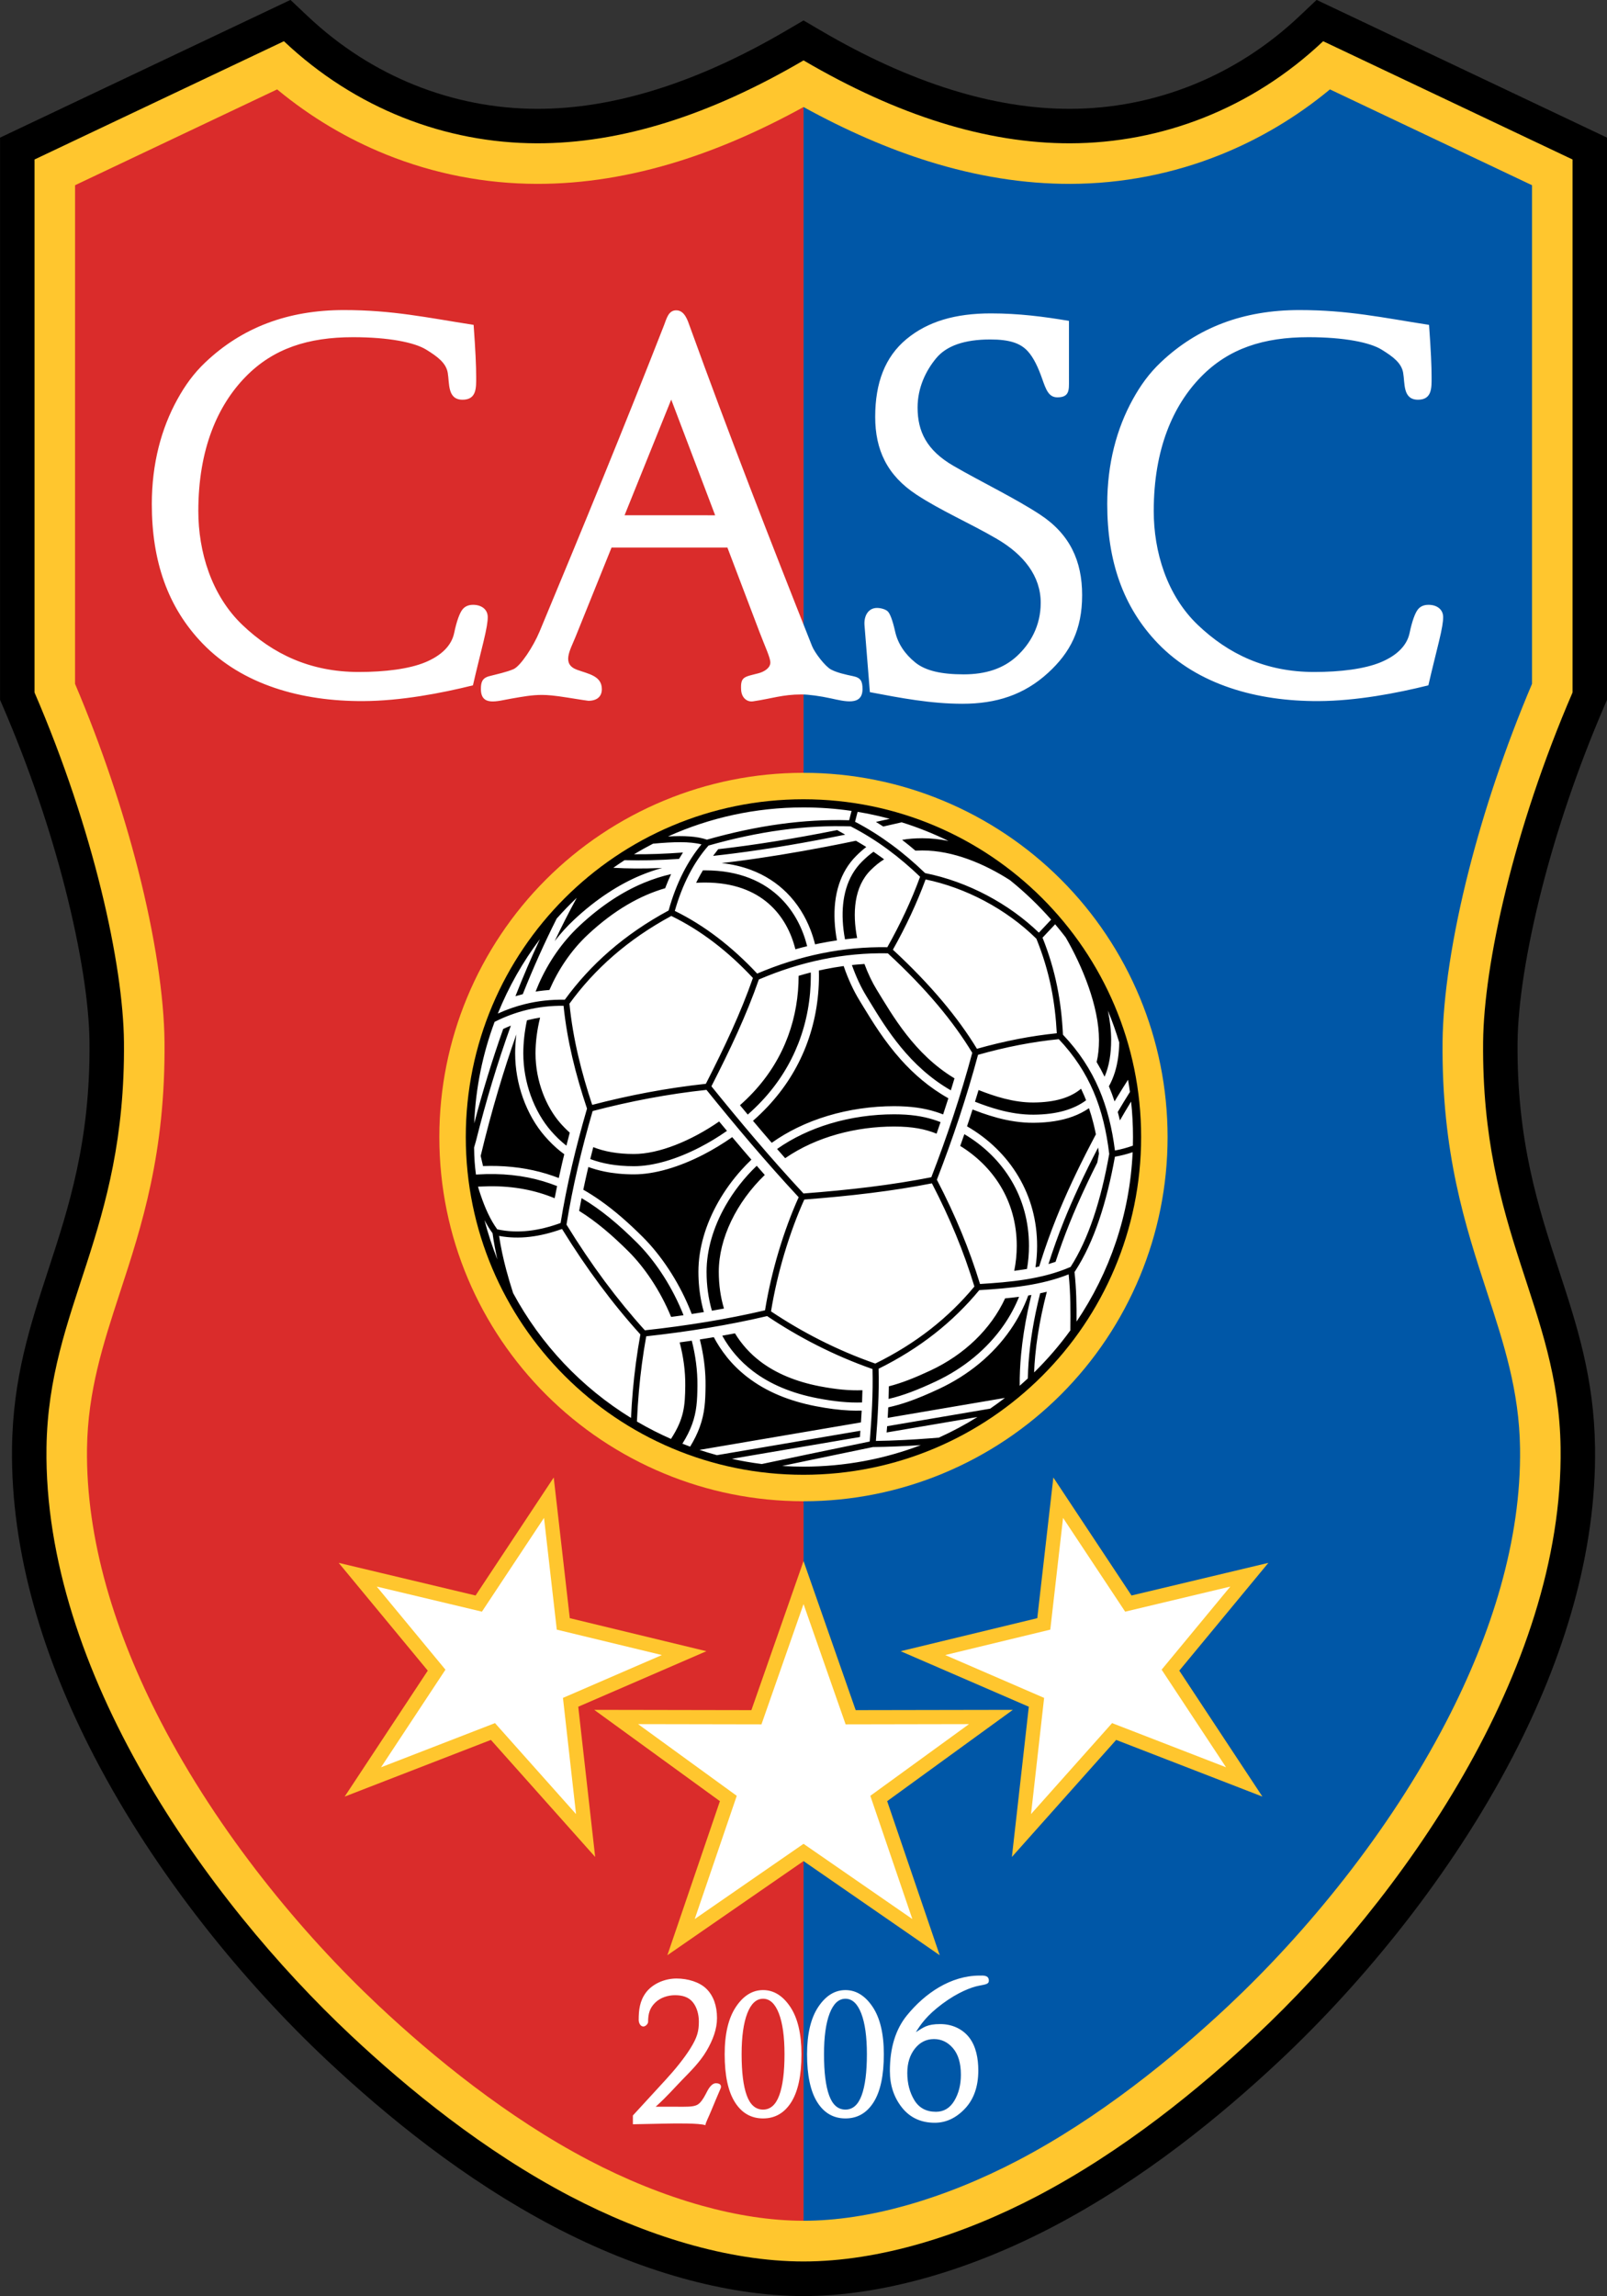 <?xml version="1.0" encoding="UTF-8"?>
<svg xmlns="http://www.w3.org/2000/svg" xmlns:xlink="http://www.w3.org/1999/xlink" width="587.2pt" height="838.8pt" viewBox="0 0 587.2 838.8" version="1.1">
<rect x="0" y="0" width="587.2" height="838.8" fill="#333333" stroke="none"/>
<defs>
<clipPath id="clip1">
  <path d="M 0 0 L 587.199 0 L 587.199 838.801 L 0 838.801 Z M 0 0 "/>
</clipPath>
</defs>
<g id="surface1">
<g clip-path="url(#clip1)" clip-rule="nonzero">
<path style=" stroke:none;fill-rule:evenodd;fill:rgb(0%,0%,0%);fill-opacity:1;" d="M 293.613 838.781 C 279.199 838.781 264.133 836.387 249.109 832.191 C 233.254 827.762 217.453 821.285 202.566 813.496 C 185.941 804.793 170.516 794.605 156.609 784.102 C 142.766 773.645 130.266 762.766 119.539 752.703 C 89.418 724.434 56.996 685.207 34.305 641.41 C 15.91 605.902 3.859 567.277 4.395 528.746 C 4.746 503.344 11.004 484.215 17.672 463.809 C 25.082 441.16 33.047 416.793 32.703 380.723 C 32.57 366.895 29.602 347.141 23.742 324.254 C 18.48 303.715 10.914 280.926 1.008 257.957 L 0.02 255.668 L 0.02 50.277 L 7.23 46.859 L 98.367 3.652 L 106.137 -0.031 L 112.391 5.875 C 124.129 16.969 137.328 25.336 151.281 30.969 C 165.699 36.789 180.906 39.727 196.137 39.762 C 210.098 39.793 224.621 37.438 239.703 32.738 C 255.105 27.938 270.953 20.746 287.242 11.199 L 293.613 7.469 L 299.984 11.199 C 316.273 20.746 332.121 27.938 347.52 32.738 C 362.602 37.438 377.129 39.793 391.09 39.762 C 406.324 39.727 421.531 36.789 435.949 30.969 C 449.902 25.336 463.098 16.969 474.84 5.875 L 481.09 -0.031 L 488.863 3.652 L 579.996 46.859 L 587.203 50.277 L 587.203 255.668 L 586.219 257.957 C 576.312 280.926 568.746 303.715 563.488 324.254 C 557.629 347.141 554.656 366.895 554.523 380.723 C 554.176 416.793 562.145 441.16 569.551 463.809 C 576.227 484.215 582.48 503.344 582.828 528.746 C 583.371 567.277 571.316 605.902 552.922 641.41 C 530.23 685.207 497.809 724.434 467.688 752.703 C 456.961 762.766 444.461 773.645 430.617 784.102 C 416.715 794.605 401.285 804.793 384.66 813.496 C 369.773 821.285 353.973 827.762 338.117 832.191 C 323.094 836.387 308.027 838.781 293.613 838.781 Z M 293.613 838.781 "/>
</g>
<path style=" stroke:none;fill-rule:evenodd;fill:rgb(100%,77.734%,18.042%);fill-opacity:1;" d="M 293.613 826.141 C 265.914 826.141 235.57 816.559 208.395 802.336 C 176.742 785.77 148.973 763.023 128.184 743.516 C 75.59 694.16 15.852 610.539 16.988 528.891 C 17.703 477.312 45.969 450.477 45.293 380.621 C 45.027 352.473 34.246 303.125 12.613 252.969 L 12.613 58.266 L 103.746 15.059 C 129.93 39.797 162.879 52.277 196.137 52.352 C 226.73 52.422 259.246 42.203 293.613 22.062 C 327.984 42.203 360.496 52.426 391.09 52.352 C 424.348 52.277 457.301 39.797 483.48 15.059 L 574.613 58.266 L 574.613 252.969 C 552.98 303.125 542.203 352.473 541.934 380.621 C 541.262 450.477 569.523 477.312 570.242 528.891 C 571.379 610.539 511.637 694.16 459.039 743.516 C 438.258 763.023 410.484 785.77 378.836 802.336 C 351.656 816.559 321.309 826.141 293.613 826.141 Z M 293.613 826.141 "/>
<path style=" stroke:none;fill-rule:evenodd;fill:rgb(85.547%,17.259%,16.869%);fill-opacity:1;" d="M 256.414 805.75 C 268.992 809.262 281.586 811.27 293.613 811.27 L 293.613 39.102 C 277.996 47.695 262.746 54.324 247.871 58.961 C 230.246 64.453 213.004 67.207 196.137 67.168 C 177.328 67.125 158.66 63.543 141.07 56.441 C 126.953 50.746 113.527 42.812 101.262 32.66 L 27.43 67.664 L 27.422 249.82 C 37.371 273.27 45.016 296.48 50.395 317.484 C 56.734 342.246 59.957 364.348 60.109 380.508 C 60.496 421.203 51.844 447.684 43.789 472.297 C 37.754 490.766 32.094 508.078 31.797 529.066 C 31.332 562.625 42.168 596.926 58.703 628.836 C 79.82 669.594 110.137 706.234 138.352 732.711 C 148.352 742.098 160.07 752.289 173.16 762.176 C 186.18 772.012 200.367 781.418 215.246 789.207 C 228.441 796.109 242.414 801.84 256.414 805.75 Z M 256.414 805.75 "/>
<path style=" stroke:none;fill-rule:evenodd;fill:rgb(0%,34.105%,65.43%);fill-opacity:1;" d="M 293.613 39.102 L 293.613 811.27 C 305.641 811.27 318.234 809.262 330.809 805.75 C 344.809 801.84 358.785 796.109 371.98 789.207 C 386.863 781.418 401.047 772.012 414.066 762.176 C 427.156 752.289 438.871 742.098 448.879 732.711 C 477.09 706.234 507.406 669.594 528.523 628.836 C 545.059 596.926 555.895 562.625 555.426 529.066 C 555.137 508.078 549.473 490.766 543.434 472.297 C 535.387 447.684 526.727 421.203 527.117 380.508 C 527.273 364.348 530.492 342.246 536.828 317.484 C 542.211 296.48 549.855 273.27 559.801 249.82 L 559.801 67.664 L 485.965 32.66 C 473.699 42.812 460.27 50.746 446.16 56.441 C 428.57 63.543 409.898 67.125 391.09 67.168 C 374.227 67.207 356.977 64.453 339.352 58.961 C 324.477 54.328 309.227 47.695 293.613 39.102 Z M 293.613 39.102 "/>
<path style=" stroke:none;fill-rule:evenodd;fill:rgb(100%,77.734%,18.042%);fill-opacity:1;" d="M 446.121 650.441 L 407.848 635.613 L 380.621 666.164 L 369.746 678.371 L 371.578 662.141 L 375.93 623.488 L 343.328 609.367 L 329.105 603.207 L 344.16 599.566 L 379.023 591.137 L 383.277 553.918 L 384.898 539.746 L 392.773 551.641 L 413.453 582.855 L 448.355 574.535 L 463.465 570.934 L 453.562 582.914 L 430.914 610.305 L 452.32 642.738 L 461.285 656.32 Z M 293.613 679.879 L 256.801 705.32 L 243.855 714.27 L 248.934 699.383 L 263.055 657.988 L 230.105 634.055 L 217.133 624.633 L 233.156 624.66 L 274.559 624.734 L 288.715 584.285 L 293.613 570.281 L 298.516 584.285 L 312.664 624.734 L 354.074 624.66 L 370.098 624.633 L 357.121 634.055 L 324.172 657.988 L 338.297 699.383 L 343.371 714.27 L 330.426 705.32 Z M 179.379 635.613 L 141.109 650.441 L 125.941 656.32 L 134.906 642.738 L 156.312 610.305 L 133.664 582.914 L 123.762 570.934 L 138.871 574.535 L 173.777 582.855 L 194.453 551.641 L 202.328 539.746 L 203.949 553.918 L 208.203 591.137 L 243.066 599.566 L 258.121 603.207 L 243.902 609.367 L 211.297 623.488 L 215.648 662.141 L 217.477 678.371 L 206.602 666.164 Z M 179.379 635.613 "/>
<path style=" stroke:none;fill-rule:evenodd;fill:rgb(100%,100%,100%);fill-opacity:1;" d="M 125.699 113.27 C 143.453 113.27 155.891 116.004 173.062 118.684 C 173.754 128.246 173.996 133.672 173.996 137.832 C 173.996 141.578 174.199 146.031 169.016 146.023 C 163.414 146.012 164.289 140.051 163.602 136.156 C 162.969 132.609 159.949 130.32 155.703 127.707 C 151.453 125.086 142.062 123.184 129.004 123.184 C 112.648 123.184 99.863 127.277 89.73 137.656 C 79.578 148.051 72.469 163.977 72.469 186.703 C 72.469 201.496 77.211 217.453 88.582 228.301 C 99.707 238.914 113.371 245.488 131.121 245.488 C 140.629 245.488 149.52 244.383 155.406 241.934 C 161.309 239.477 164.996 235.832 165.953 231.246 C 166.898 226.695 167.988 224.012 168.867 222.801 C 169.762 221.574 171.086 220.949 172.859 220.949 C 175.883 220.949 178.18 222.562 178.219 225.367 C 178.242 227.059 177.809 229.695 176.664 234.441 C 175.527 239.156 174.078 244.805 172.816 250.363 C 161.203 253.25 146.508 256.051 132.711 256.117 C 110.121 256.223 88.57 250.129 74.066 235.125 C 61.191 221.805 55.473 204.824 55.473 184.18 C 55.473 169.316 58.953 156.523 64.777 145.953 C 67.602 140.824 70.734 136.434 75.086 132.316 C 88.391 119.727 105.035 113.27 125.699 113.27 Z M 210.266 232.73 C 208.312 237.574 205.137 242.586 210.871 244.688 C 215.004 246.203 219.914 246.875 219.914 251.766 C 219.914 254.484 218.121 255.977 215.035 256.016 C 214.781 256.02 212.23 255.605 207.359 254.836 C 202.496 254.066 200.102 253.867 197.98 253.867 C 194.359 253.867 191.156 254.461 186.73 255.23 C 181.754 256.094 175.723 258.172 175.723 251.727 C 175.723 249.402 176.086 247.723 178.766 247.02 C 181.453 246.316 185.059 245.555 187.609 244.461 C 190.176 243.363 194.855 236.242 197.148 230.746 C 212.746 193.344 228.09 155.996 242.637 118.809 C 243.566 116.438 244.219 113.344 247.113 113.363 C 250.203 113.383 251.297 117.133 252.059 119.242 C 266.199 158.32 281.32 197.195 296.723 236.008 C 297.684 238.43 301.477 243.426 303.664 244.59 C 305.844 245.75 309.027 246.449 311.77 247.02 C 314.52 247.594 315.164 248.871 315.164 251.719 C 315.164 257.984 308.633 256.219 303.578 255.121 C 299.773 254.293 295.527 253.691 292.906 253.691 C 285.914 253.691 282.086 255.199 275.137 256.211 C 273.02 256.52 270.973 254.977 270.805 252.004 C 270.527 247.098 271.98 247.312 277.164 245.949 C 279.289 245.395 281.484 243.98 281.484 242.051 C 281.484 240.219 279.59 236.332 277.52 230.883 L 265.789 200.016 L 223.461 200.027 L 210.266 232.734 Z M 245.266 145.977 L 228.219 188.23 L 261.32 188.242 Z M 362.074 114.488 C 372.297 114.488 381.359 115.664 390.598 117.223 L 390.602 138.875 C 390.602 142.332 390.887 145.156 386.371 145.156 C 383.172 145.156 382.195 142.309 380.805 138.363 C 379.352 134.223 377.703 130.652 375.504 128.262 C 372.836 125.363 368.871 124.012 361.852 124.012 C 352.367 124.012 345.828 126.332 342.07 130.875 C 338.32 135.402 335.289 141.59 335.289 148.871 C 335.289 157.551 338.527 164.457 348.383 170.176 C 358.234 175.898 370.914 181.984 380.094 188.023 C 390.914 195.148 395.414 204.914 395.414 217.398 C 395.414 229.98 391.109 238.34 382.98 245.789 C 374.172 253.867 363.992 257.094 351.676 257.094 C 340.121 257.094 329.203 255.012 317.852 252.852 L 315.895 228.465 C 315.605 224.867 317.359 222.09 320.438 222.09 C 321.789 222.09 323.414 222.523 324.273 223.242 C 325.137 223.957 326.102 226.336 327.086 230.723 C 328.07 235.113 330.633 238.93 334.449 242.02 C 338.266 245.105 344.141 246.352 352.148 246.352 C 360.152 246.352 366.613 244.266 371.547 239.723 C 376.465 235.195 380.277 228.66 380.277 220.207 C 380.277 210.492 374.137 202.625 364.223 196.84 C 354.309 191.051 343.984 186.672 334.887 180.703 C 324.113 173.641 319.797 164.27 319.797 152.305 C 319.797 139.852 323.402 130.367 331.215 123.887 C 339.039 117.395 349.141 114.488 362.074 114.488 Z M 474.812 113.27 C 492.57 113.27 505.004 116.004 522.176 118.684 C 522.863 128.246 523.105 133.672 523.105 137.832 C 523.105 141.578 523.312 146.031 518.129 146.023 C 512.531 146.012 513.406 140.051 512.711 136.156 C 512.078 132.609 509.062 130.32 504.82 127.707 C 500.566 125.086 491.176 123.184 478.117 123.184 C 461.762 123.184 448.977 127.277 438.844 137.656 C 428.691 148.051 421.578 163.977 421.578 186.703 C 421.578 201.496 426.32 217.453 437.695 228.301 C 448.82 238.914 462.484 245.488 480.234 245.488 C 489.742 245.488 498.633 244.383 504.52 241.934 C 510.422 239.477 514.109 235.832 515.066 231.246 C 516.012 226.695 517.098 224.012 517.98 222.801 C 518.871 221.574 520.199 220.949 521.973 220.949 C 524.996 220.949 527.289 222.562 527.328 225.367 C 527.355 227.059 526.922 229.695 525.777 234.441 C 524.641 239.156 523.195 244.805 521.926 250.363 C 510.32 253.25 495.621 256.051 481.824 256.117 C 459.234 256.223 437.684 250.129 423.18 235.125 C 410.305 221.805 404.586 204.824 404.586 184.18 C 404.586 169.316 408.066 156.523 413.891 145.953 C 416.715 140.824 419.848 136.434 424.199 132.316 C 437.504 119.727 454.145 113.27 474.812 113.27 Z M 474.812 113.27 "/>
<path style=" stroke:none;fill-rule:evenodd;fill:rgb(100%,100%,100%);fill-opacity:1;" d="M 357.992 721.703 C 359.203 721.703 361.328 721.473 361.328 723.562 C 361.328 724.797 360.258 724.918 357.645 725.422 C 355.027 725.922 350.031 727.766 344.305 732.043 C 338.578 736.324 336.406 739.574 334.656 742.379 C 337.527 740.594 338.727 739.422 343.586 739.422 C 348.102 739.422 351.914 741.367 354.238 744.445 C 356.629 747.602 357.473 751.949 357.473 756.352 C 357.473 762.223 355.844 766.875 352.594 770.32 C 349.34 773.75 345.664 775.473 341.566 775.473 C 336.523 775.473 332.531 773.617 329.586 769.926 C 326.641 766.219 325.164 761.77 325.164 756.555 C 325.164 748.102 327.246 741.32 331.422 736.207 C 337.922 728.238 347.316 721.703 357.992 721.703 Z M 331.527 757.27 C 331.527 761.082 332.391 764.406 334.109 767.227 C 335.828 770.043 338.453 771.461 341.992 771.461 C 344.863 771.461 347.102 770.117 348.703 767.445 C 350.309 764.758 351.109 761.59 351.109 757.926 C 351.109 753.727 350.152 750.512 348.246 748.262 C 346.336 746.023 344.016 744.898 341.281 744.898 C 338.453 744.898 336.121 746.07 334.285 748.406 C 332.449 750.75 331.527 753.703 331.527 757.27 Z M 278.824 727 C 282.711 727 286.02 729.043 288.754 733.117 C 291.484 737.199 292.852 742.973 292.852 750.441 C 292.852 758.172 291.609 764.008 289.117 767.961 C 286.629 771.906 283.195 773.887 278.824 773.887 C 274.453 773.887 271.02 771.906 268.531 767.961 C 266.039 764.008 264.797 758.172 264.797 750.441 C 264.797 743.016 266.16 737.254 268.895 733.148 C 271.629 729.055 274.938 727 278.824 727 Z M 278.824 770.66 C 281.496 770.66 283.469 768.918 284.746 765.441 C 286.02 761.957 286.66 756.953 286.66 750.414 C 286.66 744.043 285.969 739.078 284.594 735.508 C 283.215 731.953 281.289 730.168 278.824 730.168 C 276.355 730.168 274.43 731.953 273.055 735.508 C 271.68 739.078 270.988 744.043 270.988 750.414 C 270.988 757.035 271.617 762.062 272.871 765.504 C 274.129 768.938 276.109 770.66 278.824 770.66 Z M 231.258 772.812 L 243.281 759.719 C 246.891 755.789 250.039 751.844 252.203 748.41 C 254.789 744.293 255.363 742.004 255.363 738.512 C 255.363 736.004 254.703 733.34 253.148 731.422 C 251.598 729.508 249.301 728.871 246.637 728.871 C 244.105 728.871 241.289 729.723 239.359 731.641 C 237.43 733.555 236.816 735.605 236.816 738.668 C 236.816 739.293 235.906 740.301 235.109 740.301 C 233.867 740.301 233.379 738.801 233.379 737.918 C 233.379 734.305 233.754 730.945 236.039 727.898 C 238.328 724.852 242.645 722.777 247.215 722.777 C 251.301 722.777 255.613 724.051 258.145 726.555 C 260.676 729.062 261.996 732.715 261.996 737.238 C 261.996 741.219 260.516 745.227 258.141 749.258 C 255.766 753.289 252.301 756.695 249.281 759.793 C 246.262 762.891 243.953 765.656 239.59 769.609 L 249.871 769.617 C 252.453 769.621 253.938 769.43 254.953 768.816 C 255.977 768.203 257.016 766.699 257.992 764.781 C 258.559 763.672 259.789 761.02 261.617 761.031 C 263.367 761.043 263.621 762.004 263.367 762.797 C 262.164 765.637 260.871 768.613 259.871 771.086 C 258.871 773.555 257.871 775.34 257.742 776.371 C 255.68 775.547 246.176 775.723 243.574 775.773 L 231.254 776.02 Z M 308.926 727.004 C 312.812 727.004 316.121 729.047 318.855 733.117 C 321.59 737.203 322.953 742.977 322.953 750.445 C 322.953 758.172 321.711 764.012 319.219 767.965 C 316.73 771.91 313.301 773.887 308.926 773.887 C 304.555 773.887 301.121 771.91 298.633 767.965 C 296.145 764.012 294.898 758.172 294.898 750.445 C 294.898 743.02 296.266 737.258 298.996 733.152 C 301.73 729.055 305.039 727.004 308.926 727.004 Z M 308.926 770.66 C 311.598 770.66 313.574 768.918 314.848 765.445 C 316.121 761.961 316.762 756.953 316.762 750.414 C 316.762 744.047 316.074 739.082 314.695 735.512 C 313.32 731.953 311.395 730.168 308.926 730.168 C 306.453 730.168 304.535 731.953 303.156 735.512 C 301.781 739.082 301.094 744.047 301.094 750.414 C 301.094 757.039 301.719 762.066 302.977 765.508 C 304.23 768.941 306.215 770.66 308.926 770.66 Z M 308.926 770.66 "/>
<path style=" stroke:none;fill-rule:evenodd;fill:rgb(100%,77.734%,18.042%);fill-opacity:1;" d="M 293.578 282.32 C 311.539 282.32 328.719 285.91 344.43 292.418 C 360.777 299.188 375.438 309.062 387.664 321.289 C 399.891 333.516 409.766 348.18 416.539 364.523 C 423.039 380.234 426.637 397.41 426.637 415.371 C 426.637 433.332 423.047 450.508 416.539 466.219 C 409.766 482.562 399.891 497.227 387.664 509.453 C 375.438 521.68 360.777 531.555 344.43 538.324 C 328.719 544.832 311.539 548.426 293.578 548.426 C 275.621 548.426 258.445 544.832 242.738 538.324 C 226.391 531.555 211.73 521.68 199.504 509.453 C 175.426 485.375 160.531 452.113 160.531 415.371 C 160.531 397.41 164.121 380.234 170.629 364.523 C 177.402 348.18 187.277 333.516 199.504 321.289 C 211.73 309.062 226.391 299.188 242.738 292.418 C 258.445 285.91 275.621 282.32 293.578 282.32 Z M 293.578 282.32 "/>
<path style=" stroke:none;fill-rule:evenodd;fill:rgb(0%,0%,0%);fill-opacity:1;" d="M 293.578 291.984 C 327.656 291.984 358.496 305.797 380.828 328.125 C 403.16 350.453 416.969 381.301 416.969 415.371 C 416.969 449.445 403.16 480.289 380.828 502.617 C 358.496 524.945 327.656 538.758 293.578 538.758 C 259.512 538.758 228.664 524.945 206.336 502.617 C 184.008 480.289 170.199 449.445 170.199 415.371 C 170.199 381.301 184.008 350.453 206.336 328.125 C 228.664 305.797 259.512 291.984 293.578 291.984 Z M 293.578 291.984 "/>
<path style=" stroke:none;fill-rule:evenodd;fill:rgb(100%,100%,100%);fill-opacity:1;" d="M 318.969 528.629 C 311.219 530.223 303.391 531.848 295.504 533.496 C 292.289 534.168 289.051 534.848 285.789 535.535 C 288.371 535.699 290.969 535.781 293.578 535.781 C 308.695 535.781 323.156 533 336.48 527.918 C 330.66 528.309 324.809 528.562 318.969 528.629 Z M 250.398 506.148 C 250.449 500.848 249.695 495.535 248.352 490.398 C 249.836 490.195 251.312 489.984 252.777 489.766 C 254.137 495.113 254.895 500.648 254.84 506.184 C 254.789 511.609 254.578 515.695 252.867 520.379 C 252.055 522.598 250.93 524.871 249.344 527.395 C 250.281 527.766 251.227 528.125 252.176 528.473 C 253.703 525.977 254.82 523.672 255.656 521.387 C 256.602 518.801 257.129 516.398 257.426 513.906 C 257.703 511.559 257.777 509.062 257.805 506.207 C 257.852 501.395 257.32 496.609 256.328 491.953 L 256.328 491.941 C 256.148 491.062 255.945 490.188 255.727 489.316 L 259.219 488.758 L 260.828 488.484 C 262.145 490.988 263.695 493.359 265.469 495.578 L 265.461 495.586 C 267.699 498.391 270.289 500.93 273.215 503.172 C 274.922 504.48 276.719 505.672 278.594 506.75 C 280.512 507.848 282.512 508.832 284.59 509.707 C 286.621 510.559 288.789 511.324 291.074 512 C 293.344 512.672 295.688 513.242 298.086 513.703 C 302.555 514.566 306.57 515.086 310.367 515.266 C 311.902 515.336 313.395 515.348 314.859 515.305 C 314.785 516.68 314.695 518.125 314.598 519.621 L 256.348 529.535 L 255.586 529.664 C 257.688 530.363 259.816 531.008 261.969 531.59 L 314.379 522.672 L 314.211 524.957 L 267.391 532.926 C 270.988 533.723 274.648 534.363 278.359 534.828 C 283.789 533.68 289.348 532.512 295.051 531.316 C 302.414 529.777 309.98 528.207 317.805 526.602 C 318.152 522.215 318.465 517.84 318.656 513.496 C 318.852 509.078 318.934 504.629 318.812 500.129 C 311.711 497.637 304.98 494.734 298.609 491.508 C 292.164 488.246 286.066 484.645 280.305 480.785 C 273.289 482.434 266.059 483.863 258.621 485.098 C 251.297 486.309 243.797 487.328 236.133 488.164 C 234.93 494.855 234.051 501.512 233.461 508.137 C 233.133 511.867 232.891 515.586 232.734 519.301 C 236.742 521.648 240.891 523.773 245.176 525.656 C 249.941 518.316 250.324 513.668 250.398 506.148 Z M 275.016 500.812 C 270.398 497.273 266.672 492.934 263.91 487.949 C 265.492 487.668 267.039 487.383 268.559 487.09 C 270.938 491 274.004 494.43 277.715 497.273 C 283.562 501.758 291.023 504.781 299.48 506.414 C 305.461 507.566 310.453 508.055 315.133 507.863 C 315.105 509.32 315.059 510.812 314.996 512.332 C 310.074 512.504 304.84 511.98 298.645 510.785 C 294.031 509.898 289.703 508.625 285.742 506.961 C 281.82 505.316 278.219 503.27 275.016 500.812 Z M 374.969 469.621 C 369.195 470.539 363.402 470.961 357.828 471.305 C 353.031 477.105 347.613 482.422 341.48 487.227 C 335.387 492.004 328.602 496.273 321.035 500.02 C 321.156 504.602 321.078 509.117 320.879 513.594 C 320.688 517.934 320.391 522.18 320.055 526.395 C 326.664 526.293 333.359 525.941 340.051 525.426 C 341.055 525.348 342.055 525.27 343.055 525.184 C 347.938 522.98 352.652 520.457 357.164 517.648 L 323.969 523.297 L 324.164 521.004 L 361.816 514.598 C 363.645 513.336 365.438 512.027 367.191 510.672 L 324.367 517.961 C 324.441 516.73 324.508 515.453 324.566 514.121 C 326.961 513.602 329.352 512.918 331.82 512.07 C 335.289 510.875 338.984 509.309 343.109 507.379 C 348.523 504.848 353.461 501.73 357.812 498.133 C 362.211 494.5 366.039 490.355 369.191 485.805 C 371.902 481.891 374.105 477.684 375.73 473.25 L 376.867 473.062 C 376.387 475.02 375.945 476.969 375.539 478.91 C 374.43 484.238 373.605 489.523 373.117 494.699 C 372.746 498.625 372.566 502.48 372.598 506.238 C 373.602 505.359 374.598 504.465 375.574 503.555 C 375.715 495.863 376.727 487.77 378.445 479.512 C 378.934 477.172 379.477 474.812 380.074 472.449 C 380.887 472.277 381.699 472.098 382.512 471.902 C 381.812 474.602 381.18 477.293 380.621 479.965 C 379.547 485.141 378.746 490.234 378.281 495.188 C 378.078 497.273 377.941 499.336 377.863 501.371 C 382.691 496.637 387.129 491.496 391.109 486.012 C 391.195 479.203 391.203 472.434 390.484 465.535 C 385.496 467.52 380.254 468.777 374.969 469.621 Z M 324.785 506.438 C 329.461 505.25 334.285 503.332 339.973 500.672 C 352.426 494.848 362.078 485.52 367.27 474.309 C 368.969 474.148 370.672 473.961 372.367 473.738 C 370.902 477.379 369.016 480.852 366.754 484.117 C 360.789 492.719 352.215 499.848 341.855 504.695 C 335.426 507.703 330.023 509.812 324.688 511.047 C 324.73 509.691 324.762 508.309 324.781 506.891 Z M 401.664 445.527 C 399.246 452.672 396.344 458.98 392.879 464.316 L 392.695 464.598 L 392.621 464.629 C 393.305 470.746 393.406 476.766 393.363 482.793 C 405.414 464.984 412.828 443.781 413.871 420.914 C 411.715 421.633 409.559 422.191 407.398 422.562 C 405.891 430.922 404.004 438.617 401.664 445.527 Z M 356.047 469.98 C 354.07 463.504 351.844 457.266 349.273 451.051 C 346.723 444.863 343.828 438.68 340.52 432.289 C 333.328 433.707 325.867 434.863 318.137 435.824 C 310.344 436.797 302.258 437.566 293.891 438.207 C 291.297 443.938 288.758 450.727 286.574 458.059 C 284.578 464.762 282.891 471.895 281.73 479.062 C 287.355 482.82 293.309 486.332 299.609 489.52 C 306.004 492.758 312.734 495.656 319.824 498.129 C 327.359 494.418 334.094 490.195 340.113 485.477 C 346.078 480.797 351.363 475.625 356.047 469.98 Z M 257.922 395.93 C 261.328 389.25 264.523 382.754 267.441 376.293 C 270.316 369.922 272.895 363.625 275.117 357.262 C 270.637 352.461 265.816 348.023 260.664 344.113 C 255.836 340.449 250.703 337.234 245.289 334.613 C 237.328 338.91 230.316 343.766 224.148 349.121 C 217.977 354.484 212.652 360.348 208.078 366.652 C 208.711 373.113 209.82 379.457 211.281 385.715 C 212.695 391.777 214.438 397.734 216.387 403.625 C 223.141 401.863 229.938 400.332 236.785 399.051 C 243.777 397.742 250.82 396.691 257.922 395.93 Z M 326.266 346.938 C 333.191 353.344 339.156 359.57 344.27 365.637 C 349.324 371.637 353.527 377.465 356.977 383.137 C 362.02 381.715 366.996 380.523 371.914 379.57 C 376.719 378.641 381.465 377.938 386.152 377.461 C 385.848 371.75 385.203 366.211 384.078 360.656 C 382.891 354.844 381.156 349 378.695 342.926 C 373.27 337.566 366.766 332.836 359.66 329.074 C 352.91 325.5 345.621 322.805 338.215 321.27 C 336.609 325.629 334.805 329.941 332.816 334.203 C 330.812 338.5 328.621 342.746 326.266 346.938 Z M 399.555 398.73 C 396.621 391.883 392.523 385.574 386.883 379.621 C 382.121 380.09 377.27 380.805 372.336 381.758 C 367.43 382.711 362.445 383.902 357.371 385.34 C 355.289 393.094 352.98 400.75 350.48 408.324 C 347.973 415.91 345.246 423.457 342.336 430.969 C 345.746 437.531 348.715 443.871 351.328 450.207 C 353.906 456.438 356.133 462.652 358.098 469.059 C 363.496 468.723 369.098 468.305 374.617 467.422 C 380.297 466.52 385.914 465.125 391.195 462.824 C 394.473 457.715 397.234 451.668 399.555 444.812 C 401.91 437.852 403.809 430.055 405.312 421.555 C 404.324 413.246 402.539 405.699 399.555 398.73 Z M 357.57 398.203 C 363.301 400.465 370.379 402.801 377.629 402.758 C 385.676 402.715 391.273 400.891 395.02 397.723 C 395.41 398.531 395.785 399.352 396.141 400.184 C 396.391 400.766 396.629 401.352 396.863 401.945 C 392.395 405.266 386.16 407.156 377.648 407.203 C 373.305 407.227 369.102 406.516 365.188 405.469 C 362.004 404.621 358.992 403.543 356.262 402.473 Z M 358.738 406.566 C 360.559 407.207 362.465 407.816 364.422 408.34 C 366.484 408.891 368.621 409.355 370.828 409.676 C 373.016 410 375.297 410.18 377.66 410.168 C 383.289 410.133 388.016 409.34 391.961 407.891 C 394.184 407.074 396.16 406.051 397.914 404.84 C 398.547 406.691 399.098 408.586 399.578 410.527 C 399.895 411.785 400.18 413.074 400.438 414.383 L 398.633 417.84 C 396.055 422.777 393.723 427.508 391.703 431.836 C 389.512 436.547 387.566 441.031 385.98 444.992 C 384.953 447.562 383.941 450.223 382.953 452.973 C 381.953 455.777 381.059 458.418 380.281 460.883 L 379.719 462.656 L 378.371 462.957 C 378.762 460.391 378.961 457.777 378.961 455.133 C 378.961 450.484 378.363 446.09 377.262 441.965 C 376.109 437.641 374.387 433.617 372.215 429.926 C 369.93 426.047 367.164 422.574 364.047 419.531 C 360.809 416.367 357.195 413.668 353.352 411.457 L 354.008 409.484 L 355.367 405.309 C 356.461 405.734 357.59 406.16 358.738 406.566 Z M 369.656 431.422 C 373.621 438.152 375.984 446.109 375.984 455.133 C 375.984 457.996 375.742 460.809 375.266 463.559 L 374.039 463.762 C 372.891 463.945 371.742 464.109 370.598 464.254 C 371.203 461.289 371.523 458.242 371.523 455.133 C 371.523 438.434 362.684 425.895 350.867 418.625 L 352.371 414.328 C 359.312 418.426 365.395 424.18 369.656 431.422 Z M 383.113 461.777 C 384.77 456.535 386.656 451.289 388.734 446.098 C 391.711 438.668 396.129 429.031 401.258 419.211 C 401.367 419.949 401.465 420.695 401.559 421.449 C 401.363 422.543 401.16 423.625 400.949 424.688 C 399.656 427.262 398.414 429.797 397.254 432.258 C 394.703 437.637 392.508 442.656 390.801 446.926 C 388.934 451.578 387.227 456.273 385.703 460.965 C 384.855 461.254 383.988 461.523 383.113 461.777 Z M 388.406 377.992 C 394.281 384.176 398.547 390.73 401.602 397.859 C 404.555 404.758 406.367 412.176 407.402 420.297 C 409.586 419.898 411.77 419.297 413.953 418.531 C 413.98 417.48 413.996 416.43 413.996 415.371 C 413.996 410.996 413.762 406.676 413.305 402.422 L 413.031 402.867 C 411.746 404.969 410.469 407.121 409.215 409.305 L 408.824 407.703 L 408.43 406.219 C 409.891 403.727 411.379 401.277 412.879 398.91 C 412.676 397.414 412.441 395.93 412.184 394.453 L 410.367 397.316 C 409.715 398.348 408.969 399.559 408.133 400.926 L 407.266 402.367 C 406.648 400.496 405.961 398.652 405.195 396.836 C 406.109 395.195 406.844 393.445 407.41 391.598 C 408.422 388.301 408.906 384.691 408.973 380.844 C 407.785 376.875 406.398 372.988 404.824 369.203 C 405.586 372.855 406.02 376.477 406.016 379.938 C 406.012 384.91 405.305 389.438 403.613 393.344 C 402.73 391.523 401.766 389.742 400.711 387.988 C 401.305 385.531 401.57 382.832 401.574 379.938 C 401.578 367.664 395.473 352.895 389.383 342.41 C 388.145 340.789 386.867 339.199 385.551 337.645 L 380.941 342.543 C 383.355 348.57 385.07 354.395 386.254 360.211 C 387.453 366.094 388.109 371.953 388.406 377.992 Z M 326.703 411.535 C 313.078 411.535 298.441 415.133 286.902 423.102 L 283.945 419.734 C 289.797 415.613 296.398 412.559 303.277 410.484 C 310.965 408.168 318.996 407.074 326.703 407.074 C 332.621 407.074 337.055 407.754 340.992 408.98 C 341.922 409.27 342.809 409.586 343.676 409.93 L 342.227 414.148 C 338.09 412.48 333.516 411.535 326.703 411.535 Z M 276.023 416.227 C 281.68 422.855 287.574 429.523 293.602 435.992 C 301.953 435.355 310.039 434.586 317.867 433.613 C 325.617 432.648 333.098 431.484 340.305 430.059 C 343.164 422.684 345.855 415.211 348.363 407.625 C 350.871 400.023 353.184 392.352 355.266 384.609 C 351.828 378.918 347.633 373.078 342.57 367.066 C 337.453 360.996 331.441 354.734 324.414 348.262 C 316.434 348.109 308.516 348.852 300.715 350.434 C 292.777 352.047 284.953 354.527 277.281 357.82 C 275.031 364.293 272.402 370.711 269.473 377.207 C 266.59 383.594 263.387 390.102 259.953 396.836 C 265.023 403.113 270.41 409.652 276.023 416.227 Z M 302.43 407.641 C 298.609 408.793 294.871 410.23 291.305 411.969 C 288.062 413.547 284.938 415.383 281.988 417.48 L 278.84 413.816 C 277.629 412.398 276.395 410.941 275.141 409.449 C 277.035 407.781 278.836 406.047 280.516 404.258 C 283.637 400.934 286.316 397.461 288.586 393.887 C 290.961 390.145 292.91 386.262 294.461 382.301 C 296.074 378.172 297.254 373.957 298.039 369.715 C 298.863 365.262 299.246 360.832 299.246 356.484 C 299.246 355.848 299.238 355.199 299.211 354.543 C 299.953 354.375 300.699 354.219 301.441 354.066 C 303.711 353.605 305.988 353.219 308.277 352.906 C 309.914 357.727 311.984 362.086 314.023 365.398 L 314.426 366.07 L 315.285 367.48 C 318.805 373.25 323.129 380.34 329.203 387.117 C 333.867 392.32 339.516 397.277 346.535 401.211 C 345.98 402.953 345.414 404.703 344.828 406.465 L 344.617 407.113 C 343.727 406.762 342.816 406.438 341.871 406.145 C 339.762 405.488 337.512 404.973 334.996 404.625 C 332.492 404.281 329.77 404.098 326.703 404.098 C 322.672 404.098 318.531 404.395 314.371 405 C 310.352 405.586 306.344 406.461 302.43 407.641 Z M 317.816 365.934 L 316.555 363.855 C 314.703 360.859 312.828 356.922 311.289 352.539 L 312.887 352.383 C 313.879 352.289 314.871 352.215 315.867 352.152 C 317.203 355.762 318.781 359 320.336 361.52 C 326.07 370.828 334.02 385.055 348.77 393.93 L 348.414 395.109 L 347.441 398.316 C 332.246 389.59 323.84 375.805 317.816 365.934 Z M 296.277 356.484 C 296.277 364.699 294.867 373.105 291.695 381.223 C 288.801 388.613 284.445 395.738 278.352 402.227 C 276.758 403.922 275.039 405.578 273.234 407.168 L 270.645 404.055 L 270.391 403.746 C 272.059 402.27 273.641 400.742 275.109 399.176 C 287.027 386.484 291.816 371.195 291.816 356.484 C 293.301 356.039 294.785 355.629 296.262 355.254 Z M 219.215 469.434 C 214.473 463.051 209.855 456.23 205.363 448.957 C 201.387 450.383 197.422 451.391 193.48 451.836 C 189.758 452.258 186.051 452.18 182.367 451.496 C 183.004 455.727 183.906 459.855 184.988 463.922 C 185.746 466.762 186.59 469.574 187.492 472.375 C 197.586 491.117 212.496 506.875 230.57 517.996 C 230.727 514.652 230.949 511.301 231.246 507.945 C 231.852 501.145 232.758 494.328 233.996 487.488 C 228.941 481.906 224.016 475.895 219.215 469.434 Z M 181.738 460.062 C 181.023 456.941 180.422 453.762 179.98 450.516 C 178.906 449.062 177.926 447.453 177.027 445.715 C 178.305 450.629 179.883 455.418 181.738 460.062 Z M 258.312 306.738 C 267.469 304.141 276.371 302.23 285.109 301.039 C 293.641 299.875 302.004 299.398 310.281 299.645 L 311.164 296.234 C 305.426 295.395 299.555 294.961 293.578 294.961 C 275.941 294.961 259.188 298.754 244.09 305.57 C 250.023 305.254 254.629 305.484 258.312 306.738 Z M 229.672 457.18 C 223.719 451.246 217.867 446.227 211.617 442.348 C 211.898 440.797 212.195 439.242 212.508 437.684 C 219.621 441.867 226.172 447.406 232.812 454.027 C 238.898 460.094 244.844 468.773 249.008 478.613 C 249.266 479.223 249.52 479.84 249.766 480.465 L 246.594 480.906 L 245.227 481.09 C 241.281 471.492 235.547 463.031 229.672 457.18 Z M 234.902 451.922 C 229.777 446.812 224.699 442.328 219.371 438.582 C 217.328 437.148 215.262 435.824 213.133 434.617 C 213.633 432.242 214.16 429.859 214.715 427.469 L 214.984 426.32 C 216.777 426.977 218.695 427.527 220.762 427.957 C 224.027 428.637 227.629 429.008 231.641 429.008 C 235.445 429.008 239.562 428.34 243.797 427.125 C 248.129 425.887 252.605 424.062 257.012 421.797 C 260.609 419.941 264.164 417.785 267.551 415.41 L 271.512 420.086 L 274.562 423.633 C 273.281 424.859 272.047 426.133 270.867 427.449 C 267.637 431.047 264.828 434.938 262.523 438.984 C 260.172 443.113 258.328 447.414 257.086 451.746 C 255.859 456.023 255.203 460.344 255.203 464.578 C 255.203 468.488 255.598 472.281 256.355 475.926 C 256.598 477.074 256.871 478.207 257.188 479.32 C 255.723 479.562 254.246 479.793 252.773 480.02 C 252.441 479.16 252.094 478.305 251.738 477.461 C 249.641 472.5 247.102 467.82 244.32 463.602 C 241.371 459.129 238.156 455.168 234.902 451.922 Z M 255.652 419.156 C 247.387 423.414 238.848 426.031 231.641 426.031 C 225.254 426.031 220.055 425.066 215.684 423.414 C 216.039 421.957 216.406 420.508 216.777 419.062 C 220.754 420.641 225.574 421.57 231.641 421.57 C 240.777 421.57 252.539 416.77 262.781 409.691 L 263.172 410.164 L 265.633 413.125 C 262.414 415.375 259.047 417.41 255.652 419.156 Z M 258.148 398.145 C 251.113 398.898 244.133 399.938 237.195 401.234 C 230.27 402.531 223.387 404.09 216.551 405.879 C 212.535 419.711 209.215 433.543 206.996 447.367 C 211.539 454.75 216.203 461.656 220.996 468.109 C 225.742 474.488 230.617 480.438 235.633 485.98 C 243.359 485.141 250.91 484.117 258.266 482.898 C 265.531 481.695 272.629 480.293 279.539 478.676 C 280.723 471.391 282.43 464.176 284.441 457.426 C 286.637 450.043 289.203 443.184 291.836 437.363 C 285.84 430.922 279.973 424.281 274.328 417.676 C 268.68 411.051 263.254 404.465 258.148 398.145 Z M 260.133 478.824 C 258.844 474.375 258.18 469.602 258.18 464.578 C 258.18 456.559 260.699 448.184 265.102 440.449 C 268.094 435.199 271.965 430.23 276.508 425.871 L 279.453 429.219 C 269.156 439.145 262.645 452.391 262.645 464.578 C 262.645 469.352 263.289 473.859 264.539 478.027 C 263.059 478.305 261.586 478.57 260.133 478.824 Z M 195.676 384.816 C 195.676 395.004 199.617 404.441 204.746 410.293 C 205.824 411.516 206.961 412.684 208.195 413.773 C 207.773 415.363 207.359 416.945 206.961 418.527 C 204.895 416.918 203.078 415.129 201.406 413.223 C 198.367 409.758 195.711 405.227 193.879 400.094 C 192.215 395.414 191.215 390.207 191.215 384.816 C 191.215 381 191.656 376.922 192.547 372.742 L 193.277 372.559 C 194.617 372.23 195.977 371.957 197.352 371.742 C 196.23 376.277 195.676 380.715 195.676 384.816 Z M 188.961 393.039 C 189.445 395.824 190.164 398.523 191.078 401.082 C 192.047 403.797 193.227 406.344 194.559 408.668 C 195.93 411.062 197.492 413.254 199.176 415.176 C 200.879 417.117 202.723 418.949 204.789 420.598 C 205.246 420.957 205.703 421.309 206.184 421.652 L 205.371 425.039 C 204.961 426.805 204.562 428.574 204.18 430.348 C 203.492 430.082 202.797 429.828 202.094 429.582 C 195.855 427.414 189.145 426.16 181.688 425.957 C 179.996 425.91 178.266 425.918 176.496 425.98 C 176.191 424.715 175.906 423.477 175.641 422.266 C 177.578 414.156 179.727 406.105 182.094 398.141 C 184.121 391.305 186.316 384.547 188.68 377.875 C 188.387 380.262 188.238 382.586 188.238 384.816 C 188.238 387.613 188.492 390.367 188.961 393.039 Z M 174.66 433.492 C 175.051 434.848 175.203 435.297 175.648 436.605 C 177.254 441.352 179.215 445.699 181.691 449.086 C 185.508 449.93 189.359 450.059 193.238 449.621 C 197.078 449.188 200.949 448.191 204.84 446.781 C 207.09 432.848 210.441 418.914 214.496 404.988 C 212.43 398.801 210.59 392.555 209.109 386.219 C 207.676 380.078 206.574 373.828 205.926 367.43 C 201.328 367.371 196.824 367.875 192.406 368.957 C 188.441 369.93 184.547 371.371 180.727 373.301 C 176.395 384.918 173.805 397.387 173.273 410.383 C 176.359 398.68 179.879 387.148 183.871 375.891 C 184.805 375.453 185.738 375.047 186.672 374.676 C 181.734 388.359 177.512 402.449 173.93 416.773 L 173.234 419.211 C 173.285 423.199 173.496 425.836 173.91 429.078 C 174.035 429.074 177.484 428.918 177.605 428.914 C 186.379 428.707 194.066 429.93 201.117 432.383 C 201.941 432.668 202.754 432.973 203.559 433.289 C 203.254 434.77 202.953 436.25 202.672 437.73 C 195.633 434.824 187.902 433.277 178.902 433.352 C 178.766 433.352 174.789 433.488 174.66 433.492 Z M 222.695 347.438 C 228.996 341.965 236.164 337.004 244.312 332.613 C 245.695 327.617 247.488 322.926 249.664 318.664 C 251.594 314.898 253.816 311.473 256.32 308.465 C 252.035 307.371 246.312 307.516 238.621 308.207 C 236.262 309.422 233.945 310.711 231.676 312.074 C 237.176 312.125 243.164 311.902 249.555 311.434 C 249.066 312.191 248.59 312.965 248.121 313.766 C 240.93 314.25 234.254 314.418 228.219 314.23 C 226.828 315.129 225.461 316.059 224.109 317.012 C 229.258 317.324 234.926 317.352 241.031 317.113 L 241.961 317.074 C 239.406 317.77 236.812 318.652 234.184 319.746 C 230.223 321.391 226.18 323.531 222.07 326.238 C 217.984 328.926 213.879 332.152 209.781 335.98 C 207.164 338.418 204.801 341.047 202.68 343.809 C 205.227 338.445 207.914 333.164 210.746 327.98 C 208.195 330.402 205.746 332.934 203.414 335.57 C 198.906 344.504 194.785 353.73 191.023 363.184 L 190.988 363.195 C 190.105 363.414 189.223 363.652 188.344 363.914 C 191.121 356.828 194.105 349.867 197.297 343.059 C 191.051 351.359 185.855 360.496 181.906 370.27 C 185.176 368.777 188.496 367.625 191.871 366.797 C 196.609 365.633 201.445 365.113 206.379 365.215 C 211.027 358.824 216.434 352.879 222.695 347.438 Z M 243.066 324.477 C 234.07 327.074 224.57 332.324 214.828 341.41 C 208.613 347.219 203.938 354.316 200.762 361.652 C 200.059 361.703 199.355 361.77 198.66 361.844 C 197.672 361.949 196.688 362.082 195.703 362.238 C 196.07 361.297 196.461 360.359 196.871 359.422 C 200.27 351.73 205.23 344.285 211.801 338.152 C 219.797 330.691 227.688 325.66 235.324 322.488 C 238.684 321.094 241.984 320.055 245.223 319.324 C 244.496 320.875 243.836 322.441 243.227 324.02 L 243.242 324.023 Z M 246.578 332.77 C 252.008 335.422 257.152 338.66 262.008 342.344 C 267.246 346.324 272.145 350.82 276.672 355.664 C 284.398 352.367 292.281 349.879 300.277 348.258 C 308.164 346.656 316.156 345.898 324.223 346.035 C 326.598 341.812 328.801 337.555 330.805 333.262 C 332.801 328.984 334.609 324.66 336.203 320.289 C 332.492 316.727 328.586 313.391 324.445 310.34 C 320.184 307.199 315.664 304.363 310.84 301.887 C 302.488 301.602 294.039 302.066 285.406 303.242 C 276.789 304.418 267.98 306.312 258.895 308.887 C 256.133 312.008 253.703 315.637 251.645 319.676 C 249.605 323.664 247.91 328.062 246.578 332.77 Z M 290.633 346.785 C 287.641 334.723 278.48 322.406 257.613 322.406 C 256.539 322.406 255.461 322.441 254.371 322.508 L 254.941 321.359 C 255.539 320.191 256.172 319.055 256.84 317.953 L 257.613 317.945 C 270.336 317.945 279.27 322.152 285.359 328.219 C 290.398 333.242 293.395 339.492 294.938 345.656 C 293.492 346.008 292.055 346.383 290.633 346.785 Z M 297.828 344.988 C 297.387 343.207 296.828 341.418 296.145 339.648 C 294.273 334.809 291.461 330.113 287.449 326.117 C 283.953 322.637 279.609 319.719 274.27 317.742 C 271.098 316.566 267.578 315.727 263.688 315.297 C 265.355 315.105 267.039 314.898 268.742 314.684 C 279.359 313.324 290.602 311.488 302.199 309.254 C 305.676 308.586 309.195 307.879 312.746 307.137 C 313.801 307.738 314.848 308.363 315.895 309.016 L 316.535 309.418 C 315.312 310.359 314.121 311.414 312.941 312.586 C 309.898 315.602 307.844 319.168 306.574 323.051 C 305.191 327.27 304.746 331.855 304.977 336.48 C 305.094 338.828 305.387 341.195 305.816 343.531 C 303.723 343.84 301.633 344.203 299.551 344.625 Z M 268.371 311.742 C 265.723 312.082 263.117 312.387 260.562 312.664 L 262.434 310.219 C 275.828 308.703 290.531 306.312 305.898 303.238 L 308.848 304.91 C 294.664 307.801 281.012 310.129 268.371 311.742 Z M 307.941 336.34 C 307.539 328.227 309.34 320.332 315.035 314.688 C 316.395 313.34 317.754 312.164 319.176 311.152 C 320.219 311.863 321.246 312.59 322.254 313.332 L 323.055 313.93 C 321.355 314.961 319.766 316.258 318.172 317.844 C 312.047 323.914 311.434 333.551 313.195 342.688 L 311.906 342.801 C 310.855 342.898 309.809 343.012 308.762 343.137 C 308.34 340.879 308.051 338.598 307.941 336.34 Z M 338.035 318.957 C 345.867 320.512 353.578 323.336 360.695 327.105 C 367.711 330.816 374.164 335.457 379.609 340.711 L 384.09 335.949 C 379.504 330.727 374.469 325.902 369.051 321.539 C 359.695 315.539 348.273 310.684 337.02 310.684 C 336.137 310.684 335.297 310.703 334.488 310.746 L 334.465 310.727 C 332.848 309.352 331.238 308.047 329.633 306.816 C 331.855 306.414 334.285 306.223 337.02 306.223 C 340.211 306.223 343.41 306.574 346.566 307.215 C 341.09 304.527 335.383 302.242 329.477 300.402 C 327.223 300.926 324.977 301.438 322.738 301.938 L 321.266 301 L 320.066 300.254 L 325.098 299.125 C 321.262 298.09 317.352 297.238 313.371 296.578 L 312.434 300.199 C 317.145 302.656 321.57 305.457 325.762 308.543 C 330.086 311.73 334.16 315.223 338.035 318.957 Z M 338.035 318.957 "/>
<path style=" stroke:none;fill-rule:evenodd;fill:rgb(100%,100%,100%);fill-opacity:1;" d="M 406.355 629.473 L 447.992 645.605 L 424.461 609.953 L 449.555 579.598 L 411.133 588.758 L 388.441 554.508 L 383.777 595.328 L 345.383 604.609 L 381.523 620.262 L 376.742 662.707 Z M 180.871 629.473 L 139.238 645.605 L 162.766 609.953 L 137.672 579.598 L 176.098 588.758 L 198.785 554.508 L 203.449 595.328 L 241.848 604.609 L 205.703 620.262 L 210.484 662.707 Z M 293.613 673.57 L 253.852 701.051 L 269.211 656.035 L 233.156 629.844 L 278.242 629.926 L 293.613 585.992 L 308.988 629.926 L 354.074 629.844 L 318.016 656.035 L 333.371 701.051 Z M 293.613 673.57 "/>
</g>
</svg>
